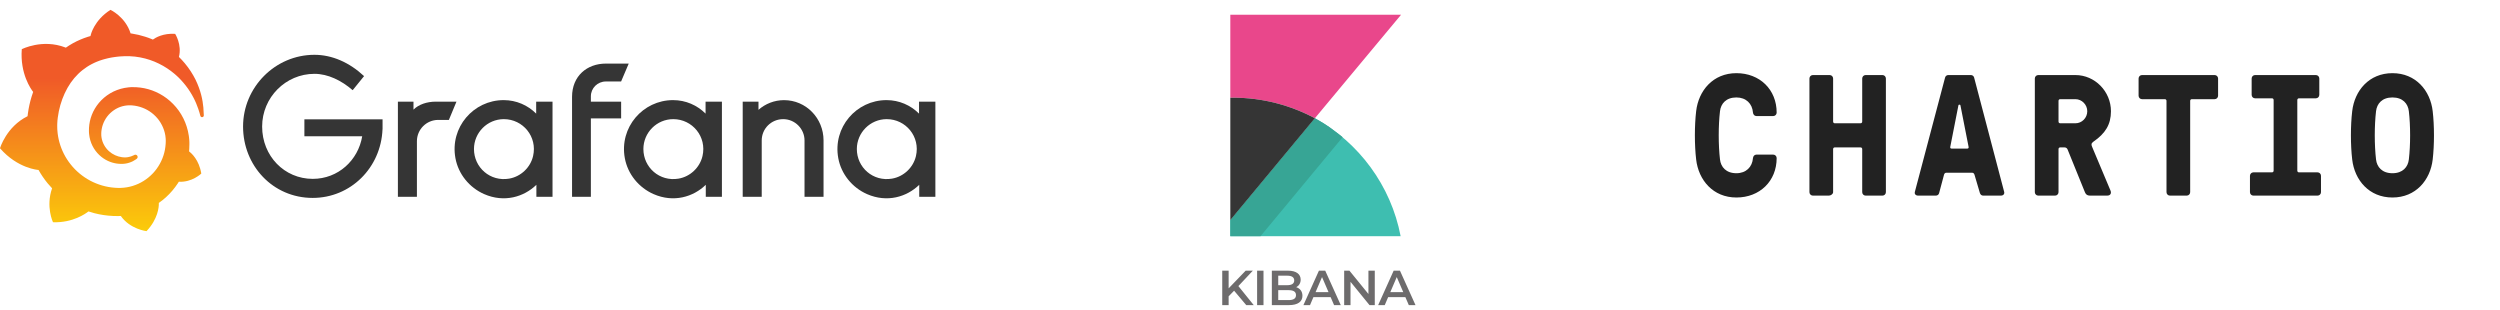 <svg width="508" height="63" viewBox="0 0 508 63" fill="none" xmlns="http://www.w3.org/2000/svg">
<path d="M253.239 62H254.759L251.639 58.13L254.579 55H253.119L249.659 58.59V55H248.359V62H249.659V60.21L250.769 59.07L253.239 62ZM255.444 62H256.744V55H255.444V62ZM263.397 58.36C263.937 58.07 264.297 57.54 264.297 56.82C264.297 55.71 263.397 55 261.717 55H258.437V62H261.917C263.717 62 264.657 61.3 264.657 60.1C264.657 59.19 264.147 58.6 263.397 58.36ZM261.577 56.02C262.477 56.02 262.987 56.34 262.987 56.99C262.987 57.63 262.477 57.95 261.577 57.95H259.737V56.02H261.577ZM261.837 60.98H259.737V58.96H261.837C262.817 58.96 263.347 59.27 263.347 59.97C263.347 60.67 262.817 60.98 261.837 60.98ZM271.085 62H272.445L269.285 55H268.005L264.855 62H266.195L266.885 60.38H270.385L271.085 62ZM267.325 59.36L268.635 56.3L269.955 59.36H267.325ZM278.065 55V59.74L274.205 55H273.135V62H274.425V57.26L278.285 62H279.355V55H278.065ZM286.271 62H287.631L284.471 55H283.191L280.041 62H281.381L282.071 60.38H285.571L286.271 62ZM282.511 59.36L283.821 56.3L285.141 59.36H282.511Z" fill="#6D6B6C"/>
<path d="M250.655 19.855C256.627 19.855 262.273 21.409 267.182 24.027L284.691 3H250V44.727V19.855H250.655Z" fill="#E9478B"/>
<path d="M267.182 24.027L250 44.727V48H284.609C282.645 37.691 276.1 28.936 267.182 24.027Z" fill="#3EBEB0"/>
<path d="M267.182 24.027L250 44.727V48H256.136L272.827 27.873C272.827 27.873 271.682 26.973 270.127 25.827C268.982 25.009 267.182 24.027 267.182 24.027Z" fill="#37A595"/>
<path d="M250.655 19.855H250V44.727L267.182 24.027C262.273 21.409 256.627 19.855 250.655 19.855Z" fill="#353535"/>
<path fill-rule="evenodd" clip-rule="evenodd" d="M356.205 32.12C356.239 31.734 356.515 31.419 356.892 31.419H360.329C360.707 31.419 361.017 31.734 361.017 32.12C361.017 36.808 357.579 40.133 352.837 40.133C348.094 40.133 345.138 36.6 344.657 32.4C344.314 29.46 344.314 25.54 344.657 22.601C345.138 18.402 348.094 14.867 352.837 14.867C357.579 14.867 361.017 18.191 361.017 22.881C361.017 23.265 360.707 23.581 360.329 23.581H356.892C356.515 23.581 356.239 23.265 356.205 22.881C356.067 21.061 354.796 19.802 352.837 19.802C350.74 19.802 349.675 21.061 349.502 22.601C349.16 25.54 349.16 29.46 349.502 32.4C349.675 33.939 350.74 35.2 352.837 35.2C354.796 35.2 356.067 33.939 356.205 32.12ZM372.489 24.7C372.489 24.91 372.627 25.051 372.833 25.051H378.057C378.263 25.051 378.401 24.91 378.401 24.7V15.952C378.401 15.566 378.71 15.252 379.088 15.252H382.525C382.903 15.252 383.212 15.566 383.212 15.952V39.049C383.212 39.433 382.903 39.748 382.525 39.748H379.088C378.71 39.748 378.401 39.433 378.401 39.049V30.299C378.401 30.09 378.263 29.951 378.057 29.951H372.833C372.627 29.951 372.489 30.09 372.489 30.299V39.049C372.489 39.433 372.009 39.748 371.631 39.748H368.365C367.987 39.748 367.678 39.433 367.678 39.049V15.952C367.678 15.566 367.987 15.252 368.365 15.252H371.802C372.18 15.252 372.489 15.566 372.489 15.952V24.7ZM394.032 39.224C393.963 39.539 393.688 39.748 393.379 39.748H389.77C389.221 39.748 389.014 39.364 389.082 39.049L395.235 15.777C395.304 15.463 395.579 15.252 395.888 15.252H400.494C400.803 15.252 401.077 15.463 401.147 15.777L407.264 39.049C407.334 39.364 407.127 39.748 406.577 39.748H402.968C402.659 39.748 402.419 39.539 402.315 39.224L401.25 35.618C401.181 35.339 401.043 35.095 400.734 35.095H395.51C395.201 35.095 395.063 35.304 394.994 35.618L394.032 39.224ZM396.3 29.81C396.232 30.09 396.37 30.194 396.576 30.194H399.738C399.944 30.194 400.081 30.09 400.012 29.81L398.362 21.411C398.328 21.307 398.294 21.271 398.191 21.271H398.122C398.019 21.271 397.985 21.307 397.95 21.411L396.3 29.81ZM418.634 29.951C418.428 29.951 418.29 30.09 418.29 30.299V39.049C418.29 39.433 417.981 39.748 417.603 39.748H414.166C413.788 39.748 413.478 39.433 413.478 39.049V15.952C413.478 15.566 413.788 15.252 414.166 15.252H421.727C425.68 15.252 428.945 18.576 428.945 22.601C428.945 25.296 427.812 27.115 425.37 28.795C424.89 29.144 424.923 29.424 425.164 29.951L428.842 38.699C429.083 39.224 428.875 39.748 428.188 39.748H424.65C424.1 39.748 423.823 39.47 423.653 39.049L420.147 30.405C420.078 30.23 419.905 29.951 419.528 29.951H418.634ZM418.634 20.151C418.428 20.151 418.29 20.291 418.29 20.5V24.7C418.29 24.91 418.428 25.051 418.634 25.051H421.727C423.033 25.051 424.133 23.965 424.133 22.601C424.133 21.271 423.033 20.151 421.727 20.151H418.634ZM435.249 20.151C434.871 20.151 434.561 19.836 434.561 19.451V15.952C434.561 15.566 434.871 15.252 435.249 15.252H450.028C450.406 15.252 450.715 15.566 450.715 15.952V19.451C450.715 19.836 450.406 20.151 450.028 20.151H445.389C445.182 20.151 445.044 20.291 445.044 20.5V39.049C445.044 39.433 444.734 39.748 444.357 39.748H440.92C440.541 39.748 440.233 39.433 440.233 39.049V20.5C440.233 20.291 440.094 20.151 439.89 20.151H435.249ZM462.001 20.326C462.001 20.116 461.866 19.977 461.66 19.977H458.223C457.844 19.977 457.535 19.661 457.535 19.276V15.952C457.535 15.566 457.844 15.252 458.223 15.252H470.594C470.974 15.252 471.283 15.566 471.283 15.952V19.276C471.283 19.661 470.974 19.977 470.594 19.977H467.159C466.953 19.977 466.814 20.116 466.814 20.326V34.673C466.814 34.884 466.953 35.024 467.159 35.024H470.939C471.317 35.024 471.626 35.339 471.626 35.725V39.049C471.626 39.433 471.317 39.748 470.939 39.748H457.878C457.499 39.748 457.192 39.433 457.192 39.049V35.725C457.192 35.339 457.499 35.024 457.878 35.024H461.66C461.866 35.024 462.001 34.884 462.001 34.673V20.326ZM494.324 22.601C494.669 25.54 494.669 29.46 494.324 32.4C493.844 36.6 490.889 40.133 486.144 40.133C481.402 40.133 478.446 36.6 477.966 32.4C477.619 29.46 477.619 25.54 477.966 22.601C478.446 18.402 481.402 14.867 486.144 14.867C490.889 14.867 493.844 18.402 494.324 22.601ZM482.81 22.601C482.468 25.54 482.468 29.46 482.81 32.4C482.982 33.939 484.048 35.2 486.144 35.2C488.241 35.2 489.306 33.939 489.478 32.4C489.822 29.46 489.822 25.54 489.478 22.601C489.306 21.061 488.241 19.802 486.144 19.802C484.048 19.802 482.982 21.061 482.81 22.601Z" fill="#222222"/>
<path d="M77.727 26.257C77.417 34.105 71.236 40.216 63.54 40.216C55.423 40.216 49.391 33.645 49.391 25.715C49.391 17.712 55.926 11.136 63.888 11.136C67.482 11.136 70.999 12.684 73.978 15.466L71.661 18.326C69.383 16.352 66.636 15.002 63.893 15.002C58.055 15.002 53.266 19.797 53.266 25.71C53.266 31.705 57.789 36.345 63.55 36.345C68.73 36.345 72.788 32.557 73.601 27.684H61.852V24.244H77.737V26.257H77.727Z" fill="#353535"/>
<path d="M91.213 24.365H89.046C86.656 24.365 84.717 26.305 84.717 28.695V39.984H80.852V20.653H84.02V22.279C85.065 21.234 86.724 20.653 88.581 20.653H92.756L91.213 24.365Z" fill="#353535"/>
<path d="M112.278 39.984H108.994V37.55C106.454 40.032 102.444 41.223 98.386 39.442C95.377 38.121 93.138 35.378 92.543 32.141C91.392 25.889 96.2 20.344 102.343 20.344C104.931 20.344 107.253 21.389 108.95 23.087V20.654H112.273V39.984H112.278ZM108.322 31.71C109.236 27.781 106.261 24.21 102.382 24.21C99.02 24.21 96.311 26.953 96.311 30.282C96.311 34.042 99.615 36.955 103.46 36.297C105.83 35.891 107.78 34.052 108.322 31.71Z" fill="#353535"/>
<path d="M120.066 19.569V20.653H126.214V24.055H120.066V39.984H116.24V19.685C116.24 15.432 119.292 12.921 123.118 12.921H127.757L126.209 16.555H123.118C121.42 16.555 120.066 17.905 120.066 19.569Z" fill="#353535"/>
<path d="M146.699 39.984H143.415V37.55C140.875 40.032 136.865 41.223 132.807 39.442C129.798 38.121 127.559 35.378 126.964 32.141C125.813 25.889 130.621 20.344 136.764 20.344C139.352 20.344 141.674 21.389 143.371 23.087V20.654H146.694V39.984H146.699ZM142.747 31.71C143.662 27.781 140.687 24.21 136.807 24.21C133.446 24.21 130.737 26.953 130.737 30.282C130.737 34.042 134.041 36.955 137.886 36.297C140.256 35.891 142.201 34.052 142.747 31.71Z" fill="#353535"/>
<path d="M167.344 28.541V39.984H163.479V28.541C163.479 26.145 161.506 24.21 159.15 24.21C156.717 24.21 154.782 26.145 154.782 28.541V39.984H150.917V20.653H154.124V22.318C155.517 21.079 157.37 20.349 159.305 20.349C163.789 20.344 167.344 24.016 167.344 28.541Z" fill="#353535"/>
<path d="M190.074 39.984H186.789V37.55C184.25 40.032 180.24 41.223 176.181 39.442C173.173 38.121 170.933 35.378 170.338 32.141C169.187 25.889 173.995 20.344 180.138 20.344C182.726 20.344 185.048 21.389 186.746 23.087V20.654H190.069V39.984H190.074ZM186.122 31.71C187.036 27.781 184.061 24.21 180.182 24.21C176.82 24.21 174.111 26.953 174.111 30.282C174.111 34.042 177.415 36.955 181.26 36.297C183.631 35.891 185.575 34.052 186.122 31.71Z" fill="#353535"/>
<path d="M41.323 21.839C41.256 21.084 41.125 20.213 40.873 19.25C40.622 18.292 40.249 17.242 39.713 16.148C39.166 15.065 38.455 13.932 37.536 12.839C37.178 12.408 36.786 11.987 36.36 11.571C36.994 9.055 35.591 6.877 35.591 6.877C33.173 6.727 31.635 7.627 31.064 8.044C30.967 8.005 30.875 7.961 30.778 7.923C30.367 7.753 29.942 7.598 29.506 7.463C29.071 7.327 28.626 7.202 28.171 7.09C27.717 6.984 27.252 6.892 26.783 6.819C26.701 6.805 26.619 6.795 26.536 6.785C25.482 3.408 22.449 2 22.449 2C19.073 4.144 18.429 7.144 18.429 7.144C18.429 7.144 18.415 7.211 18.395 7.323C18.207 7.376 18.023 7.429 17.834 7.487C17.573 7.565 17.322 7.661 17.06 7.753C16.804 7.855 16.548 7.952 16.291 8.063C15.783 8.281 15.276 8.527 14.782 8.803C14.303 9.074 13.834 9.369 13.375 9.689C13.307 9.66 13.258 9.635 13.258 9.635C8.581 7.85 4.426 9.998 4.426 9.998C4.049 14.977 6.293 18.113 6.738 18.679C6.627 18.989 6.525 19.298 6.428 19.613C6.08 20.74 5.824 21.897 5.664 23.097C5.64 23.266 5.621 23.44 5.601 23.614C1.282 25.748 0 30.127 0 30.127C3.608 34.279 7.812 34.535 7.812 34.535C7.817 34.531 7.822 34.531 7.822 34.526C8.358 35.479 8.978 36.389 9.669 37.236C9.96 37.589 10.269 37.932 10.584 38.261C9.268 42.021 10.767 45.157 10.767 45.157C14.782 45.306 17.423 43.4 17.975 42.96C18.376 43.095 18.778 43.216 19.189 43.323C20.422 43.642 21.685 43.826 22.947 43.884C23.262 43.898 23.576 43.903 23.895 43.903H24.05L24.152 43.898L24.35 43.894L24.548 43.884L24.553 43.889C26.444 46.589 29.772 46.971 29.772 46.971C32.138 44.474 32.273 42.002 32.273 41.465C32.273 41.465 32.273 41.445 32.273 41.431C32.273 41.387 32.273 41.353 32.273 41.353C32.273 41.315 32.268 41.281 32.268 41.237C32.766 40.889 33.24 40.516 33.686 40.114C34.634 39.258 35.461 38.281 36.148 37.231C36.21 37.134 36.273 37.032 36.336 36.931C39.016 37.086 40.902 35.271 40.902 35.271C40.457 32.479 38.866 31.119 38.537 30.858C38.537 30.858 38.523 30.848 38.503 30.834C38.484 30.819 38.474 30.81 38.474 30.81C38.455 30.8 38.436 30.785 38.416 30.771C38.431 30.602 38.445 30.437 38.455 30.268C38.474 29.968 38.484 29.668 38.484 29.368V29.145V29.034V28.976C38.484 28.898 38.484 28.927 38.484 28.898L38.474 28.71L38.46 28.458C38.455 28.371 38.45 28.294 38.44 28.216C38.436 28.139 38.426 28.061 38.416 27.984L38.387 27.752L38.353 27.519C38.31 27.215 38.247 26.91 38.179 26.605C37.899 25.4 37.429 24.258 36.81 23.232C36.191 22.206 35.417 21.297 34.551 20.532C33.681 19.763 32.708 19.148 31.688 18.689C30.667 18.229 29.593 17.934 28.524 17.798C27.992 17.731 27.455 17.702 26.928 17.706L26.73 17.711H26.681C26.667 17.711 26.609 17.711 26.614 17.711L26.531 17.716L26.338 17.731C26.265 17.735 26.188 17.74 26.12 17.75C25.849 17.774 25.579 17.813 25.317 17.866C24.258 18.064 23.257 18.447 22.372 18.974C21.491 19.502 20.722 20.165 20.098 20.91C19.474 21.66 18.99 22.487 18.657 23.343C18.323 24.2 18.139 25.085 18.086 25.947C18.071 26.16 18.067 26.377 18.071 26.585C18.071 26.639 18.071 26.692 18.076 26.745L18.081 26.919C18.091 27.021 18.096 27.127 18.105 27.229C18.149 27.665 18.226 28.081 18.342 28.487C18.574 29.29 18.947 30.021 19.411 30.64C19.871 31.26 20.422 31.773 21.007 32.174C21.593 32.576 22.217 32.861 22.836 33.04C23.455 33.224 24.069 33.302 24.65 33.302C24.722 33.302 24.795 33.302 24.867 33.297C24.906 33.297 24.945 33.292 24.984 33.292C25.022 33.292 25.061 33.287 25.1 33.287C25.163 33.282 25.221 33.273 25.283 33.268C25.298 33.268 25.317 33.263 25.337 33.263L25.395 33.253C25.433 33.248 25.467 33.243 25.506 33.239C25.583 33.229 25.646 33.215 25.719 33.2C25.787 33.185 25.854 33.176 25.922 33.157C26.057 33.127 26.183 33.089 26.309 33.045C26.56 32.963 26.797 32.861 27.02 32.75C27.243 32.634 27.446 32.508 27.634 32.377C27.688 32.339 27.741 32.3 27.794 32.257C27.997 32.097 28.031 31.802 27.866 31.603C27.726 31.429 27.48 31.386 27.286 31.492C27.238 31.516 27.189 31.545 27.141 31.569C26.972 31.652 26.797 31.724 26.609 31.787C26.42 31.845 26.227 31.893 26.024 31.932C25.922 31.947 25.82 31.961 25.714 31.971C25.661 31.976 25.608 31.981 25.559 31.981C25.506 31.981 25.453 31.985 25.404 31.985C25.356 31.985 25.303 31.985 25.254 31.981C25.192 31.976 25.129 31.976 25.066 31.971C25.066 31.971 25.032 31.971 25.061 31.971H25.042L24.998 31.966C24.969 31.961 24.94 31.961 24.916 31.956C24.858 31.952 24.805 31.942 24.747 31.937C24.292 31.874 23.832 31.744 23.392 31.54C22.947 31.342 22.522 31.061 22.139 30.718C21.757 30.374 21.423 29.958 21.162 29.489C20.901 29.019 20.717 28.502 20.63 27.955C20.587 27.684 20.567 27.398 20.577 27.123C20.582 27.045 20.582 26.973 20.587 26.895C20.587 26.915 20.587 26.886 20.587 26.881V26.852L20.592 26.794C20.596 26.755 20.596 26.721 20.601 26.682C20.616 26.532 20.64 26.382 20.664 26.232C20.872 25.042 21.467 23.881 22.391 23C22.623 22.782 22.87 22.574 23.136 22.395C23.402 22.211 23.682 22.052 23.973 21.916C24.268 21.781 24.572 21.669 24.887 21.587C25.201 21.505 25.525 21.447 25.849 21.418C26.014 21.403 26.178 21.398 26.343 21.398C26.386 21.398 26.42 21.398 26.454 21.398L26.589 21.403L26.672 21.408C26.706 21.408 26.672 21.408 26.686 21.408H26.72L26.856 21.418C27.209 21.447 27.562 21.495 27.91 21.577C28.607 21.732 29.284 21.989 29.917 22.337C31.18 23.039 32.259 24.132 32.916 25.453C33.25 26.111 33.482 26.818 33.598 27.548C33.627 27.732 33.647 27.916 33.661 28.1L33.671 28.24L33.676 28.381C33.681 28.429 33.681 28.473 33.681 28.521C33.681 28.569 33.686 28.618 33.681 28.652V28.773L33.676 28.908C33.671 29 33.666 29.145 33.661 29.237C33.647 29.44 33.627 29.639 33.603 29.842C33.579 30.04 33.545 30.239 33.511 30.437C33.473 30.636 33.429 30.829 33.381 31.023C33.284 31.41 33.158 31.797 33.008 32.169C32.713 32.919 32.317 33.631 31.843 34.289C30.89 35.6 29.588 36.669 28.108 37.347C27.368 37.681 26.585 37.927 25.787 38.058C25.385 38.126 24.979 38.164 24.572 38.179L24.495 38.184H24.432H24.302H24.103H24.002C24.055 38.184 23.992 38.184 23.997 38.184H23.958C23.74 38.179 23.523 38.169 23.305 38.15C22.434 38.087 21.578 37.932 20.746 37.69C19.914 37.448 19.107 37.124 18.342 36.718C16.814 35.9 15.45 34.782 14.381 33.432C13.844 32.76 13.375 32.039 12.988 31.279C12.601 30.519 12.296 29.721 12.069 28.908C11.846 28.09 11.706 27.258 11.653 26.416L11.643 26.256L11.638 26.218V26.184V26.116L11.633 25.976V25.942V25.893V25.797L11.628 25.603V25.564C11.628 25.569 11.628 25.569 11.628 25.55V25.473C11.628 25.371 11.633 25.269 11.633 25.163C11.648 24.747 11.682 24.321 11.74 23.895C11.793 23.469 11.865 23.039 11.952 22.613C12.04 22.187 12.146 21.766 12.262 21.355C12.499 20.527 12.794 19.724 13.147 18.965C13.849 17.445 14.768 16.105 15.875 15.031C16.151 14.76 16.436 14.503 16.736 14.266C17.031 14.029 17.341 13.806 17.66 13.598C17.975 13.39 18.304 13.197 18.642 13.023C18.807 12.931 18.981 12.853 19.15 12.771C19.237 12.732 19.324 12.694 19.411 12.655C19.498 12.616 19.585 12.577 19.672 12.543C20.021 12.393 20.384 12.273 20.746 12.156C20.838 12.127 20.93 12.103 21.022 12.074C21.114 12.045 21.206 12.026 21.298 11.997C21.482 11.944 21.67 11.9 21.854 11.857C21.946 11.832 22.043 11.813 22.135 11.793C22.226 11.774 22.323 11.755 22.415 11.736C22.512 11.716 22.604 11.702 22.7 11.682L22.841 11.658L22.981 11.639C23.078 11.624 23.17 11.61 23.266 11.595C23.373 11.576 23.479 11.571 23.586 11.552C23.673 11.542 23.818 11.523 23.905 11.513C23.973 11.508 24.04 11.498 24.108 11.494L24.244 11.479L24.311 11.474L24.389 11.469C24.495 11.464 24.601 11.455 24.713 11.45L24.872 11.44C24.872 11.44 24.93 11.44 24.882 11.44H24.916L24.984 11.435C25.075 11.431 25.167 11.426 25.259 11.421C25.622 11.411 25.985 11.411 26.348 11.421C27.068 11.45 27.775 11.527 28.461 11.658C29.835 11.915 31.127 12.355 32.297 12.935C33.468 13.507 34.517 14.213 35.427 14.977C35.485 15.026 35.538 15.074 35.596 15.123C35.649 15.171 35.707 15.219 35.761 15.268C35.872 15.364 35.978 15.466 36.085 15.563C36.191 15.66 36.293 15.761 36.394 15.863C36.496 15.964 36.597 16.066 36.689 16.168C37.076 16.579 37.434 16.99 37.754 17.407C38.402 18.239 38.919 19.081 39.33 19.874C39.355 19.923 39.384 19.971 39.408 20.024C39.432 20.073 39.456 20.121 39.48 20.174C39.529 20.271 39.577 20.368 39.621 20.465C39.664 20.561 39.713 20.658 39.751 20.75C39.795 20.847 39.833 20.939 39.872 21.031C40.027 21.403 40.167 21.756 40.278 22.09C40.467 22.627 40.607 23.116 40.714 23.542C40.757 23.711 40.917 23.823 41.091 23.808C41.27 23.794 41.41 23.643 41.415 23.465C41.386 22.981 41.376 22.448 41.323 21.839Z" fill="url(#paint0_linear)"/>
<defs>
<linearGradient id="paint0_linear" x1="20.69" y1="57.075" x2="20.69" y2="15.996" gradientUnits="userSpaceOnUse">
<stop stop-color="#FFF100"/>
<stop offset="1" stop-color="#F05A28"/>
</linearGradient>
</defs>
</svg>

